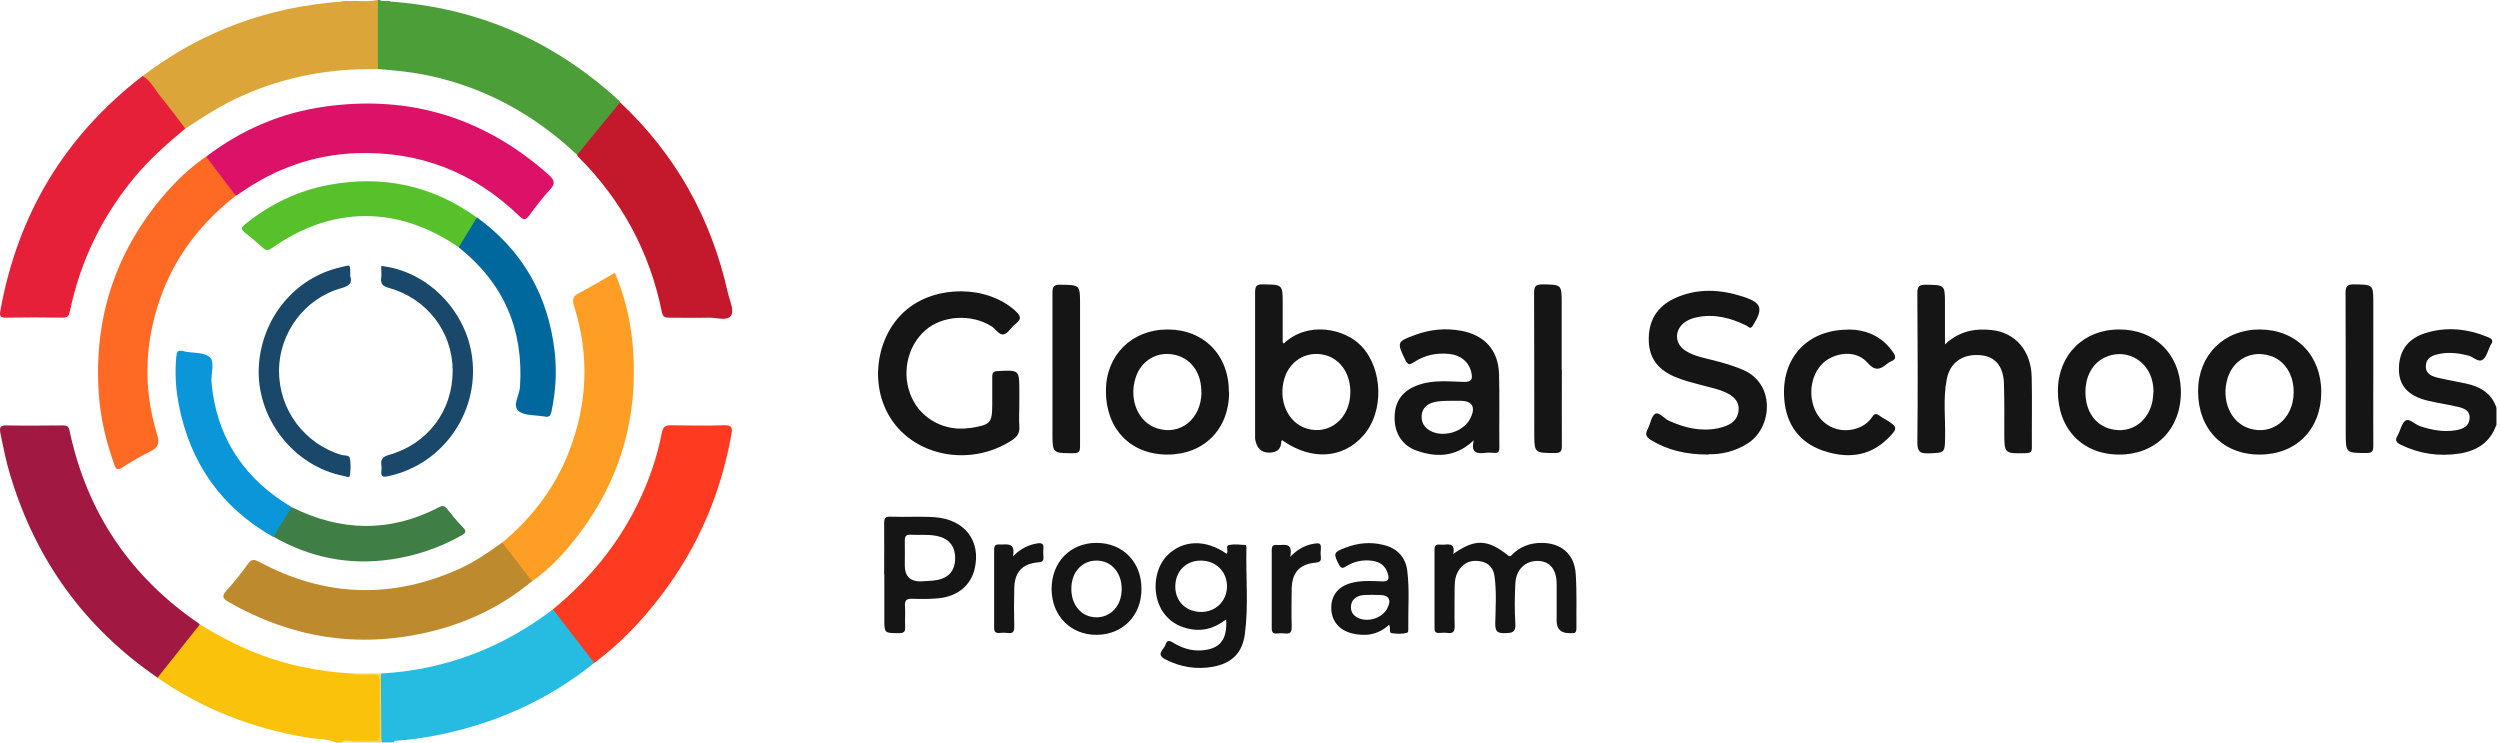 <svg height="60" viewBox="0 0 202 60" width="202" xmlns="http://www.w3.org/2000/svg"><g fill="none"><path d="m31.529.126c7.107.505 13.262 3.196 18.505 8.019.028.028.056.07.07.112.014.224-.098.407-.238.561-.953 1.107-1.808 2.271-2.748 3.379-.126.154-.238.35-.491.308-3.435-3.224-7.402-5.425-12.028-6.407-1.346-.28-2.706-.421-4.079-.519-.224-.224-.21-.505-.21-.785 0-1.332 0-2.678 0-4.009 0-.28.014-.561.224-.785h.14c.266.168.575 0 .841.112z" fill="#4c9e38"/><path d="m30.534.014v5.579c-3.785-.084-7.444.575-10.907 2.117-1.64.729-3.154 1.682-4.64 2.678-.168.042-.266-.07-.35-.182-1.065-1.332-2.103-2.692-3.112-4.065 4.752-3.617 10.121-5.579 16.065-6.014.238-.098.491-.028.729-.042.687-.042 1.388.084 2.075-.07z" fill="#dca53a"/><path d="m16.15 50.453c2.565 1.598 5.299 2.818 8.271 3.435 1.276.266 2.565.449 3.869.519.631.098 1.262.056 1.879.042.477-.014.687.154.687.631v4.206c0 .463-.182.687-.673.645-.533-.028-1.079 0-1.612 0-.322.028-.673-.084-.995.07h-.421c-.757-.336-1.57-.266-2.355-.407-4.388-.729-8.425-2.299-12.084-4.836.266-.827.925-1.374 1.444-2.005.631-.785 1.136-1.682 1.977-2.285z" fill="#fbc20b"/><path d="m48.015 53.565c-3.785 3.042-8.075 4.935-12.813 5.86-1.023.196-2.061.35-3.112.421-.112 0-.238 0-.28.14h-.981c-.154-1.136-.042-2.271-.056-3.407 0-.715-.042-1.444.014-2.159 5.173-.294 9.785-2.061 13.893-5.187.21 0 .336.14.449.28.897 1.22 1.836 2.383 2.734 3.603.098.126.168.28.154.449z" fill="#26bce1"/><path d="m99.113 44.748v-.014c.196-.21-.154-.631.21-.701.407-.084.841-.028 1.262 0 .14 0 .126.168.126.28-.056 2.313.182 4.626-.126 6.925-.21 1.542-1.065 2.355-2.579 2.636-1.346.238-2.636.028-3.855-.603-.799-.421-.098-.785.014-1.164.14-.477.393-.322.715-.126.827.491 1.724.701 2.692.505 1.121-.224 1.598-.981 1.5-2.439-.953.743-1.977 1.023-3.14.729-.785-.196-1.416-.589-1.893-1.234-.995-1.346-.855-3.505.266-4.654 1.248-1.276 3.126-1.332 4.808-.14zm12.687-.715c1.093.266 1.766.981 1.907 2.075.196 1.584.056 3.168.084 4.752 0 .084-.014.238-.07.252-.407.14-.827.098-1.234.056-.322-.042-.084-.393-.238-.659l-.014-.028c-.897.827-1.921.967-3.028.687-1.037-.266-1.654-1.051-1.64-2.075 0-1.009.589-1.724 1.626-1.991.62-.168 1.249-.171 1.879-.15l.631.024c.491.014.547-.182.449-.575-.182-.673-.631-1.009-1.304-1.093-.743-.098-1.444.056-2.075.449-.28.168-.393.196-.575-.126-.477-.897-.463-1.009.505-1.374 1.009-.393 2.033-.491 3.098-.224zm-23.229-.168c2.145-.014 3.673 1.542 3.659 3.729 0 2.159-1.514 3.687-3.631 3.701-2.103 0-3.617-1.542-3.631-3.701 0-2.159 1.486-3.715 3.603-3.729zm18.154.449c-.028.224-.028.463 0 .701.028.336-.098.421-.435.449-1.276.112-1.893.785-1.921 2.103-.014 1.023-.028 2.061 0 3.084.014.449-.14.575-.547.533-.21-.028-.421-.028-.631 0-.336.042-.435-.098-.435-.435v-6.308c0-.364.154-.435.463-.407.497.04 1.226-.267 1.051.842l-.022.117.144-.142c.598-.571 1.171-.827 1.827-.93.336-.056.547-.042.505.393zm15.084.533c.252.21.322 0 .435-.098.645-.603 1.416-.883 2.285-.883 1.598-.014 2.692.897 2.79 2.509.098 1.458.042 2.944.056 4.402 0 .252-.07.407-.35.379h-.21c-.692.009-1.037-.322-1.037-.995v-2.944c0-1.206-.533-1.864-1.5-1.893-1.009-.028-1.766.659-1.836 1.794-.056 1.093-.07 2.201 0 3.28.042.715-.266.743-.827.757-.631.028-.813-.14-.799-.799.028-1.262.112-2.523-.056-3.771-.084-.631-.407-1.079-1.079-1.22-.701-.14-1.29.014-1.738.603-.322.435-.407.925-.407 1.458 0 1.051-.028 2.103 0 3.154.014.477-.14.617-.589.561-.21-.028-.421-.014-.631 0-.308.028-.407-.098-.407-.393v-6.364c0-.322.126-.407.421-.379l.28.006c.047 0 .093-.002.14-.006.491-.07.827.042.673.757 1.724-1.234 2.762-1.206 4.388.084zm-37.5-.491c-.028.21-.014.421 0 .631.028.322-.07.421-.421.449-1.29.112-1.907.785-1.935 2.089-.028 1.023-.028 2.061 0 3.084.014.435-.112.603-.547.533-.21-.028-.421-.028-.631 0-.322.028-.449-.084-.449-.421v-6.308c0-.35.126-.435.449-.421.049.002.099.003.149.002l.304-.007c.424-.002.781.084.626.944v.014c.617-.617 1.22-.911 1.935-1.037.407-.07.561.042.519.449zm-12.336-2.607c1.192.042 2.383-.042 3.561.042 2.453.182 3.757 1.949 3.21 4.206-.322 1.318-1.374 2.187-2.888 2.341-.715.07-1.444.07-2.159.042-.477-.014-.603.154-.575.603.042.533-.014 1.079.014 1.612.026.373-.043.545-.411.56l-.375-0c-.815-.005-.889-.07-.896-.893l-.001-3.845-.014.014c0-1.374.014-2.748 0-4.136 0-.435.098-.561.533-.547zm38.958 6.308c-.322.042-.743-.042-1.15.112-.364.14-.575.393-.617.771-.042.407.112.729.477.939.785.449 2.005.112 2.439-.701.379-.701.154-1.107-.631-1.107h-.519zm-22.304-2.762c-1.192-.014-2.061.925-2.061 2.257v.014c-.014 1.332.827 2.299 2.005 2.313s2.061-.939 2.061-2.271c.014-1.332-.827-2.299-2.005-2.313zm8.369 0c-1.192.014-2.033.883-2.033 2.103 0 1.192.869 2.047 2.089 2.047 1.192 0 2.089-.897 2.089-2.075 0-1.206-.925-2.089-2.145-2.075zm-23.397-2.089c-.421-.028-.505.154-.491.533.014.659 0 1.304 0 1.963 0 .832.407 1.257 1.22 1.276.463-.042.939-.028 1.388-.112 1.023-.196 1.5-.855 1.458-1.893-.042-.939-.589-1.514-1.556-1.682-.673-.126-1.346-.042-2.019-.084zm8.397-18.126c.449.393.617.687.042 1.107-.336.252-.561.729-.925.827-.379.098-.645-.435-.995-.645-1.612-1.023-3.967-.897-5.355.322-1.486 1.304-1.949 3.575-1.093 5.439.799 1.752 2.692 2.748 4.668 2.453h.07c1.609-.257 1.757-.383 1.766-1.875l0-2.274c0-.322.098-.435.435-.449 1.636-.092 1.745-.098 1.752 1.304l.001 1.36c0 .603-.042 1.22 0 1.822.042.505-.154.799-.561 1.079-3.449 2.271-8.145 1.304-10.023-2.061-1.556-2.776-.869-6.575 1.542-8.523 2.411-1.949 6.421-1.893 8.678.112zm67.304 1.542c1.416 0 2.734.491 3.659 1.836.224.322.28.575-.168.743-.126.056-.252.14-.35.224-.561.463-.967.547-1.542-.112-.757-.883-2.089-.925-3.154-.308-1.262.729-1.752 2.579-1.107 4.093.575 1.318 1.963 1.963 3.35 1.528.533-.168.981-.477 1.276-.925.196-.294.35-.308.603-.112.14.112.308.196.477.294 1.009.617 1.037.715.168 1.57-1.528 1.5-3.379 1.598-5.271.939-1.893-.673-2.916-2.145-3.07-4.121-.28-3.308 1.822-5.621 5.145-5.636zm-31.262.098c1.921.35 3.028 1.57 3.084 3.505.056 1.977 0 3.967.028 5.958 0 .364-.14.435-.449.407-.238-.014-.477-.028-.701 0-.679.093-1.131-.029-.946-.894l.03-.127-.159.147c-1.367 1.201-2.847 1.244-4.392.72-1.234-.407-1.879-1.444-1.85-2.748.028-1.304.659-2.145 1.949-2.593 1.206-.421 2.453-.266 3.673-.238.617 0 .687-.224.589-.715-.168-.855-.813-1.43-1.766-1.542-1.023-.112-2.005.084-2.874.659-.336.224-.491.266-.701-.168-.701-1.444-.701-1.486.841-2.047 1.192-.435 2.411-.547 3.645-.322zm82.991.519c.322.126.477.294.224.617l-.028.056c-.196.393-.308.925-.617 1.15-.364.252-.771-.238-1.178-.336-.729-.182-1.458-.28-2.201-.154-.603.112-1.206.28-1.22 1.009-.028.673.561.855 1.093.967.701.168 1.416.28 2.117.435 1.15.238 2.089.757 2.495 1.963v1.402h-.014c-.505 1.402-1.556 2.075-2.972 2.299-1.654.252-3.238.028-4.752-.715-.364-.182-.477-.364-.252-.743.238-.407.322-.995.645-1.206.322-.196.743.308 1.164.449.967.322 1.935.505 2.958.322.533-.098 1.009-.322 1.051-.939.056-.645-.463-.827-.925-.939-.813-.196-1.654-.308-2.467-.505-1.5-.364-2.243-1.136-2.313-2.341-.07-1.542.603-2.607 2.075-3.098 1.738-.561 3.449-.379 5.117.308zm-106.682-.617c2.93 0 4.963 2.075 4.949 5.075h.014c0 2.986-2.033 5.033-4.991 5.033-2.972 0-4.963-2.075-4.963-5.131 0-2.902 2.089-4.977 4.991-4.977zm46.5-2.65c1.514.491 1.64.967.785 2.341-.21.336-.35.084-.505 0-1.262-.617-2.565-.967-3.981-.687-.35.07-.673.182-.967.379-.925.631-.897 1.78.042 2.355.687.421 1.472.561 2.243.757.813.21 1.612.435 2.383.771 2.607 1.121 2.369 4.626.407 5.916-1.051.687-2.215.925-3.196.897v.028c-1.836 0-3.308-.35-4.668-1.178-.393-.238-.477-.477-.252-.897.224-.407.28-1.023.603-1.22.308-.168.715.379 1.107.561 1.262.575 2.551.883 3.939.617.266-.056.547-.14.799-.252.533-.238.855-.645.897-1.234.042-.617-.308-1.009-.799-1.29-.438-.245-.909-.387-1.385-.509l-.573-.144-.285-.076c-.673-.182-1.36-.35-2.005-.617-1.304-.519-2.173-1.416-2.215-2.916-.056-1.626.645-2.804 2.103-3.477 1.808-.827 3.673-.729 5.523-.126zm41.734 2.65c2.93 0 4.977 2.075 4.977 5.061 0 3-2.019 5.047-4.977 5.047-2.972 0-4.977-2.061-4.977-5.117 0-2.916 2.075-4.991 4.977-4.991zm-11.327-0c2.853 0 4.855 1.967 4.958 4.84l.004.221c0 2.986-2.033 5.047-4.977 5.047-2.972 0-4.963-2.061-4.963-5.131 0-2.916 2.075-4.991 4.977-4.977zm-69.182-3.645c1.516.027 1.568.002 1.57 1.426l0 3.242c0 .014.014.028.07.112h.014c1.935-1.836 4.921-1.22 6.28.21 1.738 1.836 1.836 5.299.168 7.206-1.668 1.907-4.234 2.061-6.575.393-.028.028-.07.056-.07.098-.009.607-.336.911-.981.911-.645 0-1.023-.374-1.136-1.121v-11.832c0-.533.14-.659.659-.645zm53.537.028c1.436.026 1.535.004 1.542 1.256l.001 3.58.014-.028c1.136-1.051 2.383-1.29 3.729-1.15 1.949.196 3.224 1.682 3.266 3.813.042 1.893 0 3.785.014 5.678 0 .379-.126.449-.477.463-1.752.042-1.752.042-1.752-1.696 0-1.304.014-2.607-.028-3.925-.042-1.43-.729-2.215-1.935-2.299-1.416-.112-2.439.603-2.692 1.977-.294 1.528-.098 3.07-.126 4.612-.028 1.332 0 1.29-1.332 1.346-.729.028-.911-.168-.911-.897.042-4.009.028-8.033 0-12.042 0-.561.154-.687.687-.687zm-69.925 0c1.529.027 1.582.002 1.584 1.426l0 11.625c0 .407-.07.561-.519.561l-.32-0c-1.291-.004-1.383-.075-1.39-1.363l-.001-11.59c0-.505.098-.673.645-.659zm38.958-.028c1.489.027 1.54.002 1.542 1.401l0 5.482h.014c0 2.061-.014 4.107 0 6.168 0 .463-.112.575-.575.575-1.54 0-1.646 0-1.654-1.346l-.001-.322c0-3.757 0-7.514-.014-11.271 0-.561.154-.687.687-.687zm65.579 0c1.436.026 1.535.004 1.542 1.256l.001 5.627c0 2.061-.014 4.107 0 6.168 0 .463-.112.575-.575.575-1.654 0-1.654 0-1.654-1.668 0-3.757 0-7.514-.014-11.271 0-.561.154-.687.701-.687zm-72.238 9.407h-.491c-.575.014-1.15-.028-1.724.14-.533.168-.841.491-.897 1.037-.042.533.182.939.645 1.22 1.051.617 2.706.14 3.266-.939.491-.939.196-1.458-.799-1.458zm55.276-2.86c-.771-.869-1.977-1.15-3.056-.701-1.107.449-1.752 1.598-1.696 3.014.042 1.388.757 2.439 1.907 2.79 1.879.575 3.561-.785 3.575-2.93l.014.014c0-.813-.196-1.556-.743-2.187zm10.136-.785c-1.5-.463-2.944.322-3.407 1.822-.533 1.766.238 3.575 1.738 4.051 1.879.603 3.575-.757 3.603-2.888.014-1.472-.729-2.621-1.935-2.986zm-88.262-.014c-1.5-.449-2.944.336-3.393 1.85-.533 1.766.252 3.561 1.752 4.037 1.879.603 3.561-.757 3.589-2.902h-.014c.028-1.472-.729-2.621-1.935-2.986zm12.098.014c-1.472-.477-2.958.294-3.435 1.794-.561 1.78.238 3.617 1.78 4.093 1.836.561 3.519-.813 3.533-2.916.014-1.43-.729-2.593-1.879-2.972z" fill="#151515"/><path d="m30.772 54.421c.014 1.85.028 3.715.042 5.565h-2.383c-.042-.028-.056-.056-.042-.084 0-.028.028-.042.042-.042.561 0 1.121-.028 1.682 0 .407.014.589-.098.575-.547-.028-1.416-.028-2.846 0-4.262 0-.393-.126-.519-.519-.533-.617 0-1.248.14-1.85-.098h2.481z" fill="#fad24d"/><path d="m28.431 59.846v.14h-.841c.238-.266.561-.098.841-.14z" fill="#fcdf80"/><path d="m16.15 50.453c-1.136 1.43-2.271 2.86-3.421 4.304-5.888-4.037-9.827-9.491-11.888-16.318-.35-1.136-.575-2.299-.813-3.463-.084-.449 0-.617.505-.603 1.514.028 3.028.014 4.542 0 .336 0 .477.07.547.435 1.402 6.603 4.907 11.79 10.472 15.589.014 0 .028.042.042.056z" fill="#a11942"/><path d="m11.524 6.14c.673.393.981 1.093 1.444 1.654.687.841 1.346 1.724 2.005 2.593-1.444 1.206-2.874 2.453-4.079 3.911-2.65 3.182-4.402 6.799-5.243 10.836-.084.393-.182.547-.603.533-1.514-.028-3.028-.028-4.556 0-.463 0-.547-.126-.463-.561 1.402-7.794 5.201-14.131 11.495-18.967z" fill="#e7203a"/><path d="m16.655 12.659c2.86-2.187 6.084-3.561 9.631-4.051 6.841-.953 12.869.911 18.042 5.509.477.421.575.715.098 1.22-.603.645-1.136 1.36-1.668 2.075-.252.336-.407.421-.771.07-3.673-3.561-8.075-5.285-13.178-5.103-3.435.112-6.575 1.248-9.393 3.21-.112.084-.238.154-.35.224-.14-.028-.266-.07-.364-.182-.673-.841-1.29-1.724-1.963-2.579-.084-.112-.112-.252-.07-.393z" fill="#dc1268"/><path d="m48.015 53.565c-1.107-1.444-2.229-2.888-3.336-4.332 2.846-2.341 5.159-5.103 6.799-8.425.925-1.864 1.612-3.827 2.005-5.86.098-.477.28-.589.729-.589 1.444.028 2.888.042 4.332 0 .603-.014.645.238.561.701-.841 4.738-2.664 9.056-5.565 12.897-1.584 2.117-3.393 4.023-5.523 5.607z" fill="#fe3a21"/><path d="m16.655 12.659c.799 1.051 1.598 2.103 2.397 3.154-2.804 2.187-4.907 4.893-6.098 8.271-1.276 3.631-1.402 7.304-.266 10.991.238.771.084 1.107-.603 1.43-.771.379-1.514.827-2.243 1.29-.322.21-.463.14-.589-.21-.659-1.836-1.121-3.701-1.262-5.65-.449-6.126 1.29-11.551 5.299-16.22.995-1.15 2.089-2.187 3.35-3.056z" fill="#fe6924"/><path d="m40.585 43.836c2.411-2.005 4.262-4.43 5.397-7.36 1.5-3.883 1.654-7.808.393-11.776-.168-.547-.056-.771.421-1.023.967-.505 1.907-1.079 2.888-1.64.771 1.822 1.234 3.701 1.416 5.621.589 6.098-1.051 11.537-4.935 16.276-.925 1.136-1.963 2.187-3.168 3.028-.154.056-.28-.042-.364-.14-.673-.855-1.318-1.724-1.977-2.593-.084-.112-.14-.238-.07-.393z" fill="#fe9e24"/><path d="m40.585 43.836c.799 1.037 1.598 2.089 2.397 3.126-2.495 2.089-5.383 3.435-8.523 4.15-5.636 1.276-10.963.407-15.981-2.467-.533-.308-.561-.505-.154-.953.617-.673 1.178-1.388 1.71-2.131.28-.379.477-.393.897-.168 5.327 2.86 10.752 3.042 16.262.533 1.22-.561 2.299-1.318 3.379-2.089z" fill="#be8a2e"/><path d="m46.627 12.519c1.164-1.416 2.313-2.832 3.477-4.248 4.5 4.22 7.36 9.364 8.706 15.379.14.631.561 1.444.238 1.879-.322.435-1.22.112-1.85.14-1.051.028-2.103 0-3.154 0-.322 0-.477-.07-.561-.435-.981-4.864-3.238-9.042-6.743-12.547-.042-.042-.084-.112-.126-.168z" fill="#c4192d"/><path d="m37.066 19.977c-4.935-3.379-10.234-3.364-15.098.07-.28.196-.449.224-.701 0-.477-.435-.981-.869-1.486-1.262-.336-.266-.294-.407.014-.659 1.991-1.612 4.234-2.706 6.757-3.182 4.36-.813 8.369.028 11.986 2.636-.21.967-.855 1.696-1.472 2.411z" fill="#56c12b"/><path d="m37.066 19.977c.491-.799.981-1.612 1.472-2.411 3.701 2.678 5.762 6.336 6.28 10.85.182 1.612.084 3.21-.252 4.808-.084.407-.238.519-.603.421-.028 0-.042 0-.07 0-.687-.126-1.556-.042-2.005-.449-.505-.449.084-1.262.126-1.921.308-4.626-1.304-8.397-4.949-11.285z" fill="#00689c"/><path d="m22.08 43.388c-4.206-2.383-6.729-5.986-7.64-10.724-.238-1.262-.322-2.537-.196-3.827.042-.407.098-.589.575-.463.715.182 1.668.056 2.131.491.435.407.07 1.374.14 2.075.393 4.121 2.327 7.304 5.762 9.589.238.154.477.294.715.449-.252.953-.785 1.724-1.486 2.411z" fill="#0a96d8"/><path d="m22.08 43.388c.491-.799.981-1.598 1.486-2.411 3.967 1.977 7.949 2.075 11.916 0 .294-.154.449-.098.631.126.407.505.813 1.023 1.276 1.486.35.35.238.491-.126.687-1.766.995-3.645 1.626-5.65 1.921-3.393.505-6.561-.14-9.533-1.836z" fill="#3f7e44"/><g fill="#19486a"><path d="m30.814 21.491c3.547.393 6.589 3.322 7.262 6.925.855 4.626-2.173 9.126-6.743 10.065-.407.084-.561.028-.519-.393.014-.168.028-.322 0-.491-.07-.491.112-.701.617-.841 3.14-.883 5.159-3.589 5.145-6.827-.014-3.126-2.089-5.818-5.173-6.673-.463-.126-.659-.308-.603-.785.042-.322 0-.645 0-.981z"/><path d="m28.319 22.374c.154.519-.14.743-.743.911-2.944.813-5.019 3.603-5.033 6.659 0 3.154 2.019 5.888 5.033 6.813.238.07.645-.028.701.308.07.435.056.883 0 1.318-.028.28-.294.112-.463.084-4.121-.785-7.164-4.738-6.897-8.93.252-3.869 2.916-7.093 6.575-7.935.911-.21.785-.336.813.771z"/></g></g></svg>